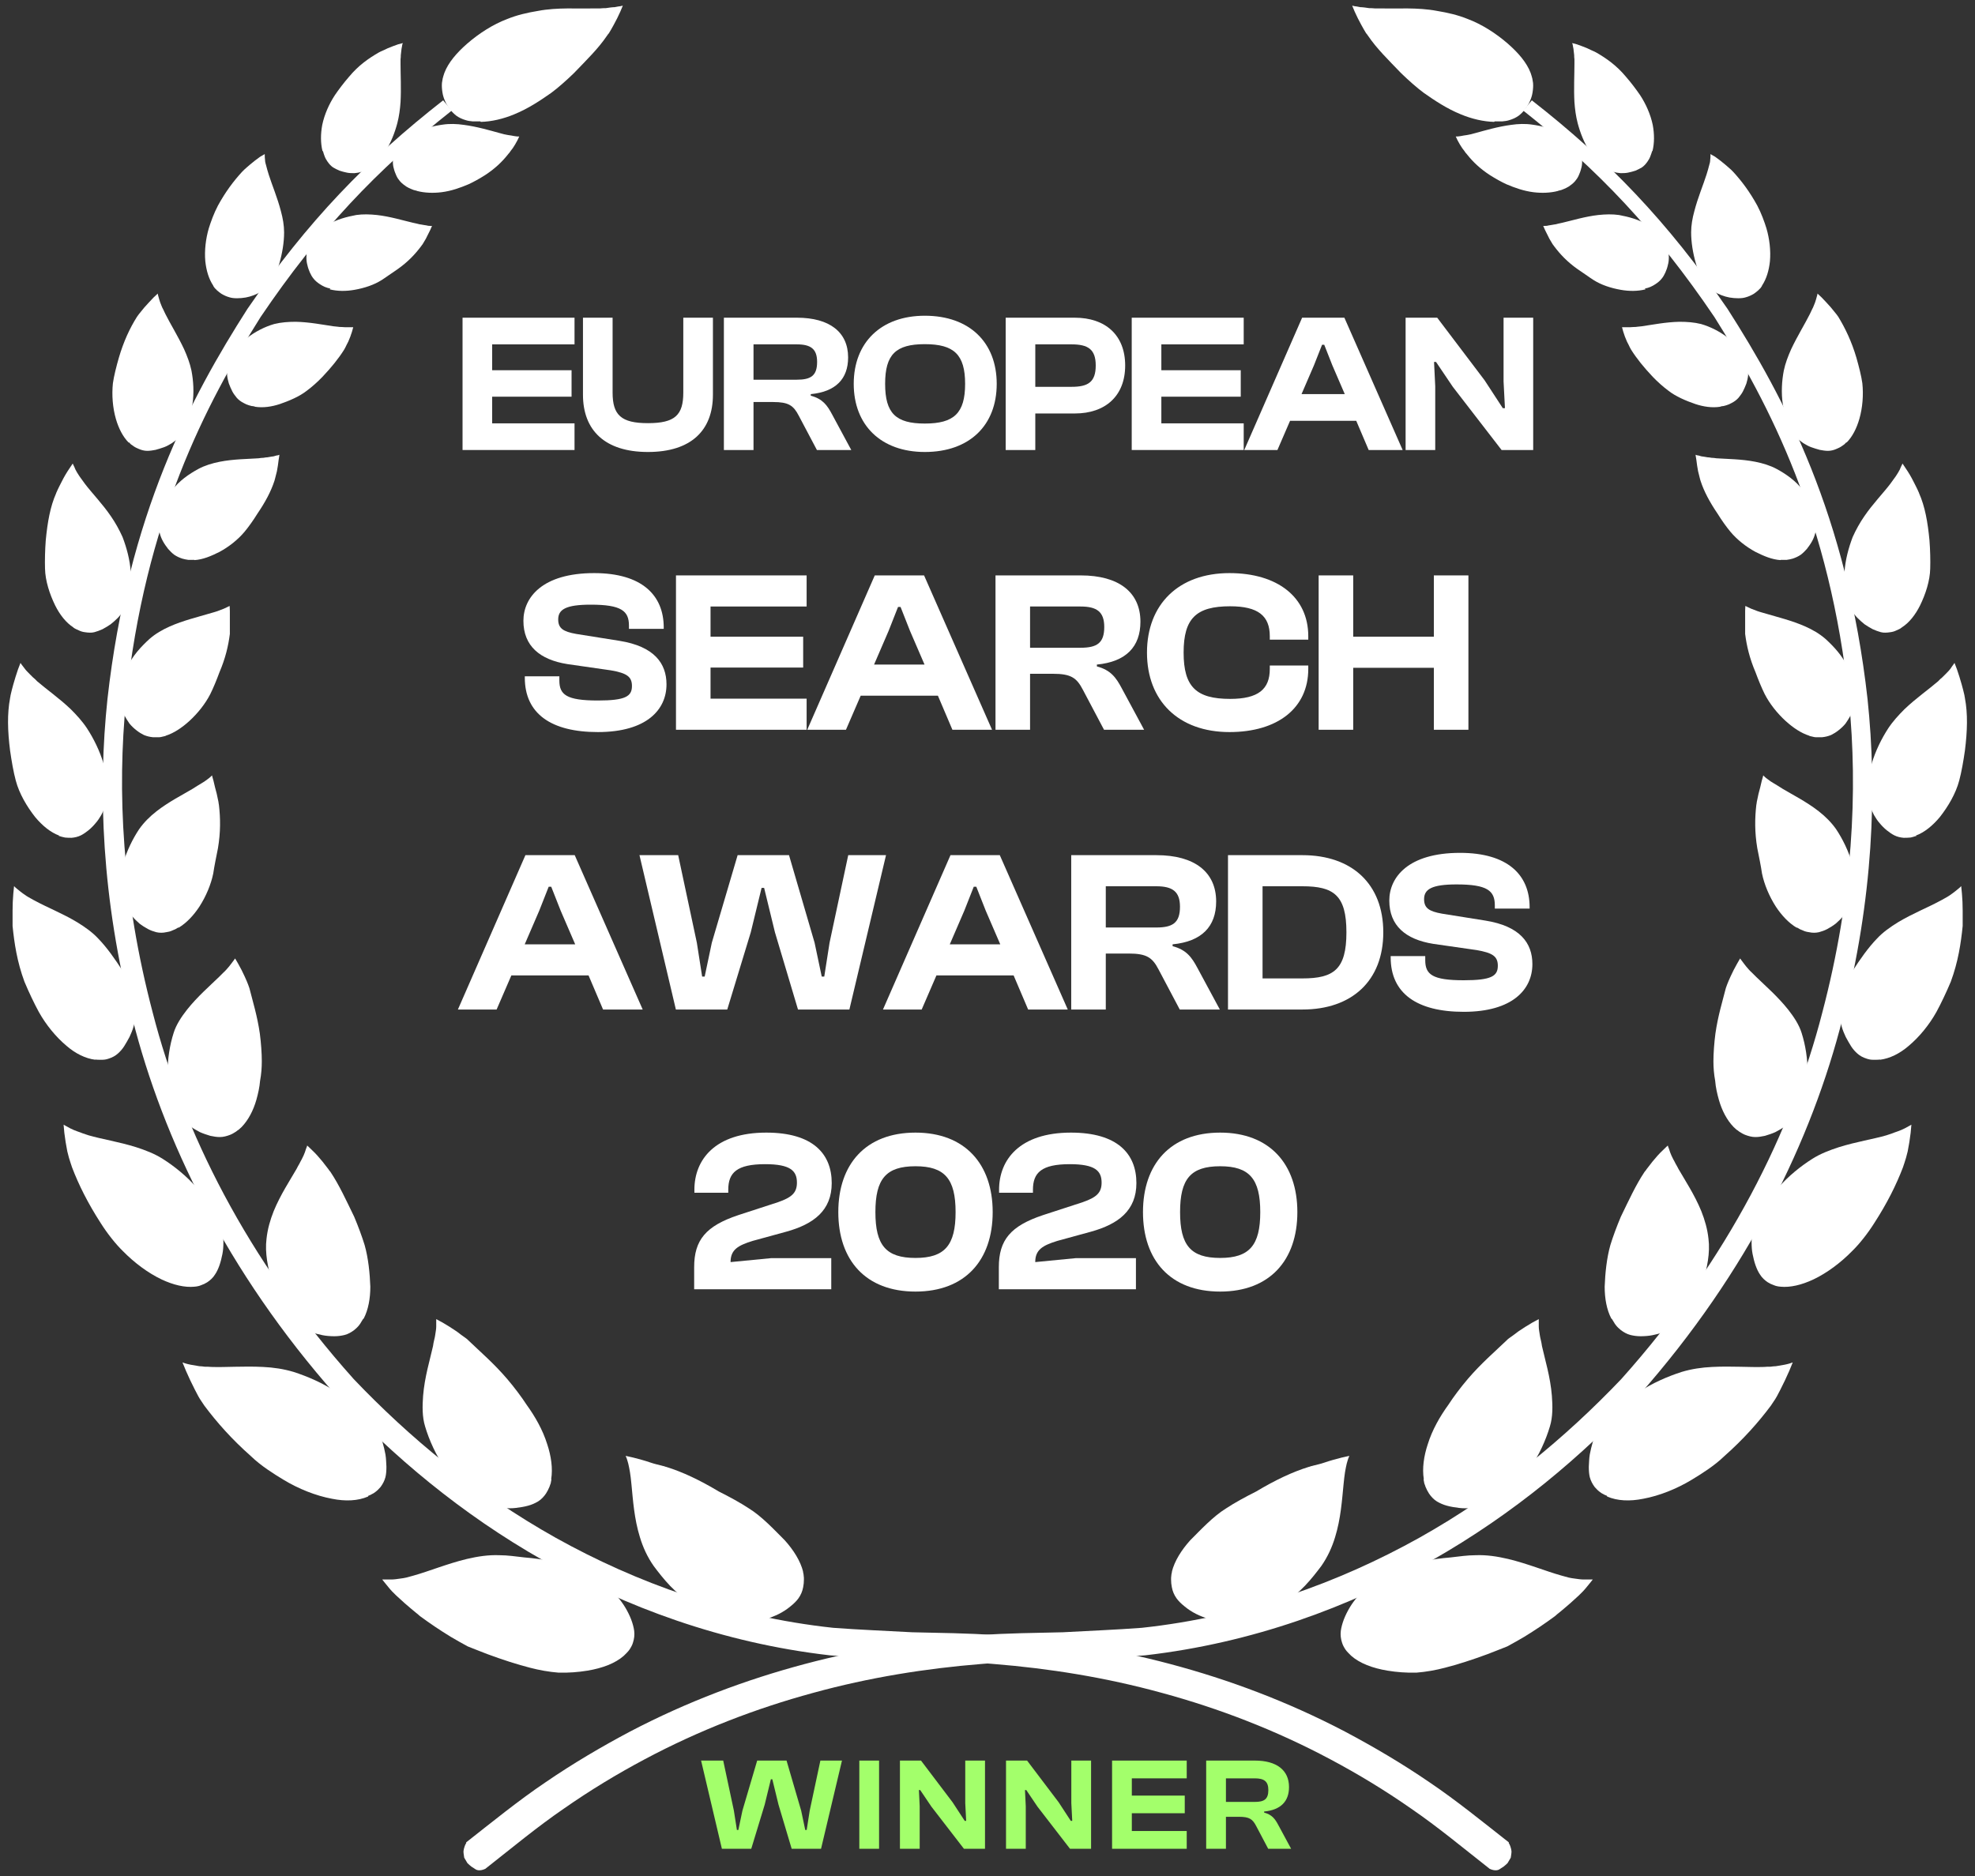<svg width="120" height="114" viewBox="0 0 120 114" fill="none" xmlns="http://www.w3.org/2000/svg">
<rect x="0" y="0" width="120" height="114" fill="#333333" stroke="none"/>
<g clip-path="url(#clip0_309_42238)">
<path d="M28.327 111.999C28.176 112.24 28.161 112.511 28.161 112.511C28.161 112.632 28.191 112.767 28.206 112.888C28.267 112.993 28.342 113.113 28.402 113.219C28.477 113.294 28.568 113.369 28.643 113.43L28.899 113.595C28.899 113.595 29.095 113.746 29.486 113.565C31.172 112.24 32.632 111.021 34.258 109.907C35.854 108.793 37.495 107.799 39.165 106.911C42.492 105.135 45.955 103.81 49.387 102.877C52.834 101.928 56.267 101.387 59.623 101.116C61.309 100.965 62.95 100.95 64.606 100.905C66.292 100.799 67.963 100.724 69.589 100.589C76.122 99.836 81.993 97.653 86.991 94.823C92.004 91.978 96.144 88.47 99.576 84.797C106.245 77.255 110.099 69.217 111.95 61.901C113.832 54.584 114.058 48.036 113.471 42.481C112.221 31.311 108.413 24.161 104.965 18.771C101.307 13.442 97.695 9.709 93.073 6.096C93.028 6.156 92.998 6.187 92.998 6.187C92.968 6.217 92.953 6.247 92.922 6.277C92.892 6.307 92.877 6.337 92.847 6.367C92.817 6.397 92.802 6.427 92.772 6.457C92.742 6.503 92.697 6.548 92.666 6.593C92.666 6.593 92.636 6.638 92.561 6.728C97.092 10.311 100.615 14.014 104.168 19.268C107.51 24.582 111.198 31.627 112.342 42.572C112.884 48.006 112.598 54.419 110.716 61.554C108.879 68.69 105.041 76.503 98.507 83.804C95.135 87.341 91.086 90.728 86.224 93.453C81.361 96.163 75.671 98.24 69.378 98.918C67.798 99.038 66.202 99.098 64.576 99.189C62.92 99.234 61.204 99.234 59.473 99.369C56.011 99.625 52.473 100.167 48.905 101.116C45.337 102.064 41.755 103.404 38.277 105.225C36.546 106.144 34.83 107.152 33.159 108.296C31.503 109.41 29.862 110.75 28.327 111.954V111.999Z" fill="white"/>
<path d="M90.785 7.406C90.138 7.391 89.415 7.225 88.738 6.939C87.925 6.608 87.172 6.111 86.51 5.645C86.103 5.344 85.591 4.892 85.14 4.455C84.327 3.612 83.65 2.95 83.138 2.197C83.138 2.197 83.123 2.167 83.093 2.137C83.078 2.107 83.047 2.062 83.002 2.017C82.927 1.896 82.822 1.716 82.716 1.52C82.566 1.249 82.43 0.978 82.31 0.707C82.219 0.496 82.159 0.346 82.159 0.346C82.159 0.346 82.204 0.346 82.295 0.376C82.37 0.376 82.49 0.406 82.656 0.436C82.806 0.436 82.987 0.466 83.198 0.496C83.303 0.496 83.409 0.496 83.529 0.511C83.68 0.511 83.815 0.511 83.966 0.511C84.869 0.541 86.118 0.436 87.308 0.662C87.955 0.767 88.602 0.918 89.189 1.159C90.032 1.475 90.905 2.032 91.628 2.664C92.245 3.206 92.757 3.793 92.998 4.425C93.043 4.546 93.073 4.666 93.103 4.772C93.118 4.862 93.133 4.952 93.148 5.042C93.163 5.238 93.148 5.419 93.118 5.615C93.088 5.81 93.028 5.991 92.953 6.156C92.877 6.337 92.757 6.518 92.652 6.653C92.531 6.804 92.411 6.924 92.275 7.03C92.11 7.15 91.914 7.24 91.703 7.301C91.568 7.346 91.432 7.361 91.282 7.376C91.207 7.376 91.131 7.376 91.056 7.376C90.981 7.376 90.89 7.376 90.815 7.376L90.785 7.406Z" fill="white"/>
<path d="M94.653 11.606C94.187 11.726 93.675 11.741 93.178 11.681C92.576 11.606 92.034 11.41 91.537 11.2C91.236 11.064 90.86 10.853 90.529 10.643C89.926 10.251 89.49 9.83 89.144 9.393C89.099 9.333 89.083 9.318 89.053 9.288C89.008 9.212 88.933 9.122 88.843 9.002C88.737 8.851 88.647 8.686 88.557 8.52C88.496 8.399 88.451 8.294 88.451 8.294C88.451 8.294 88.481 8.294 88.541 8.294C88.602 8.294 88.677 8.279 88.782 8.264C88.873 8.249 88.993 8.219 89.144 8.204C89.219 8.189 89.279 8.174 89.37 8.159C89.46 8.129 89.565 8.113 89.656 8.083C90.258 7.918 91.025 7.692 91.823 7.587C92.245 7.526 92.681 7.511 93.088 7.572C93.645 7.647 94.292 7.812 94.849 8.083C95.301 8.339 95.677 8.655 95.918 9.047C95.963 9.122 95.993 9.197 96.023 9.258C96.053 9.318 96.068 9.378 96.083 9.438C96.114 9.574 96.129 9.694 96.129 9.83C96.129 9.965 96.114 10.116 96.068 10.251C96.038 10.387 95.978 10.537 95.918 10.673C95.858 10.808 95.782 10.914 95.692 11.019C95.587 11.139 95.451 11.245 95.316 11.335C95.225 11.395 95.12 11.44 95.015 11.486C94.969 11.501 94.909 11.531 94.864 11.546C94.804 11.561 94.744 11.576 94.683 11.591L94.653 11.606Z" fill="white"/>
<path d="M99.983 17.582C99.516 17.703 98.989 17.703 98.478 17.612C97.875 17.507 97.288 17.311 96.837 17.025C96.551 16.845 96.189 16.574 95.843 16.348C95.226 15.911 94.789 15.445 94.428 14.963C94.383 14.903 94.368 14.873 94.338 14.842C94.293 14.767 94.217 14.647 94.142 14.511C94.052 14.331 93.961 14.15 93.871 13.969C93.811 13.834 93.766 13.728 93.766 13.728C93.766 13.728 93.796 13.728 93.856 13.728C93.916 13.728 93.991 13.728 94.097 13.698C94.187 13.683 94.308 13.668 94.458 13.638C94.518 13.638 94.594 13.608 94.669 13.593C94.759 13.578 94.85 13.548 94.94 13.533C95.527 13.397 96.31 13.156 97.108 13.066C97.529 13.021 97.966 13.006 98.372 13.066C98.929 13.171 99.606 13.337 100.118 13.683C100.57 13.969 100.961 14.331 101.187 14.767C101.232 14.842 101.262 14.933 101.293 15.008C101.323 15.068 101.338 15.143 101.353 15.204C101.383 15.354 101.398 15.49 101.398 15.64C101.398 15.791 101.383 15.956 101.338 16.107C101.308 16.258 101.247 16.423 101.187 16.559C101.127 16.694 101.052 16.829 100.961 16.935C100.856 17.07 100.72 17.176 100.585 17.266C100.495 17.326 100.389 17.387 100.284 17.432C100.224 17.447 100.179 17.477 100.118 17.492C100.058 17.507 99.998 17.522 99.938 17.537L99.983 17.582Z" fill="white"/>
<path d="M104.514 24.718C104.032 24.793 103.505 24.718 103.009 24.552C102.437 24.357 101.804 24.086 101.368 23.739C101.082 23.529 100.72 23.212 100.419 22.896C99.877 22.324 99.441 21.782 99.11 21.256C99.065 21.18 99.049 21.15 99.034 21.12C98.989 21.03 98.929 20.894 98.854 20.759C98.763 20.563 98.688 20.352 98.628 20.157C98.583 20.006 98.553 19.886 98.553 19.886C98.553 19.886 98.583 19.886 98.643 19.886C98.703 19.886 98.778 19.886 98.884 19.886C98.989 19.886 99.11 19.886 99.26 19.871C99.335 19.871 99.411 19.871 99.486 19.855C99.576 19.855 99.682 19.825 99.772 19.825C100.389 19.735 101.217 19.57 102.045 19.554C102.497 19.554 102.933 19.585 103.355 19.69C103.927 19.855 104.529 20.157 105.056 20.578C105.493 20.924 105.869 21.361 106.08 21.843C106.125 21.933 106.155 22.023 106.17 22.114C106.185 22.189 106.2 22.264 106.215 22.324C106.23 22.49 106.215 22.655 106.215 22.806C106.2 22.972 106.155 23.152 106.11 23.303C106.05 23.468 105.974 23.634 105.899 23.785C105.824 23.935 105.718 24.055 105.628 24.176C105.508 24.311 105.357 24.417 105.207 24.492C105.101 24.552 104.996 24.598 104.89 24.628C104.83 24.643 104.785 24.658 104.725 24.673C104.665 24.673 104.604 24.688 104.544 24.703L104.514 24.718Z" fill="white"/>
<path d="M108.187 34.036C107.675 34.006 107.178 33.795 106.666 33.539C106.079 33.223 105.537 32.787 105.146 32.32C104.905 32.034 104.604 31.612 104.363 31.221C103.882 30.514 103.535 29.866 103.325 29.219C103.294 29.128 103.294 29.098 103.279 29.053C103.249 28.948 103.219 28.797 103.174 28.632C103.129 28.406 103.099 28.18 103.069 27.939C103.038 27.774 103.023 27.638 103.023 27.638C103.023 27.638 103.054 27.638 103.114 27.668C103.174 27.668 103.264 27.698 103.37 27.729C103.475 27.744 103.595 27.759 103.746 27.789C103.821 27.789 103.897 27.804 103.987 27.819C104.092 27.819 104.183 27.834 104.288 27.849C104.935 27.894 105.808 27.894 106.651 28.06C107.103 28.15 107.555 28.285 107.946 28.496C108.503 28.797 109.12 29.219 109.542 29.791C109.918 30.258 110.204 30.799 110.325 31.357C110.34 31.462 110.355 31.567 110.37 31.657C110.37 31.733 110.37 31.823 110.37 31.898C110.37 32.064 110.34 32.245 110.294 32.395C110.249 32.576 110.189 32.726 110.099 32.892C110.008 33.057 109.888 33.223 109.783 33.359C109.662 33.494 109.542 33.614 109.421 33.705C109.271 33.81 109.105 33.886 108.925 33.946C108.804 33.976 108.699 34.006 108.563 34.021C108.503 34.021 108.443 34.021 108.383 34.021C108.322 34.021 108.247 34.021 108.187 34.021V34.036Z" fill="white"/>
<path d="M109.933 44.709C109.421 44.544 108.955 44.227 108.503 43.821C107.976 43.339 107.525 42.767 107.223 42.18C107.043 41.819 106.832 41.307 106.666 40.855C106.305 40.012 106.125 39.245 106.034 38.522C106.034 38.432 106.034 38.387 106.034 38.342C106.034 38.221 106.034 38.056 106.034 37.875C106.034 37.634 106.034 37.393 106.034 37.137C106.034 36.956 106.049 36.821 106.049 36.821C106.049 36.821 106.079 36.836 106.14 36.866C106.2 36.896 106.275 36.926 106.395 36.987C106.501 37.032 106.621 37.077 106.787 37.137C106.862 37.167 106.937 37.182 107.028 37.212C107.133 37.243 107.238 37.273 107.344 37.303C107.991 37.498 108.879 37.709 109.692 38.071C110.129 38.266 110.55 38.507 110.912 38.823C111.393 39.26 111.965 39.862 112.266 40.554C112.537 41.142 112.718 41.774 112.703 42.391C112.703 42.511 112.703 42.617 112.673 42.722C112.673 42.812 112.643 42.888 112.628 42.978C112.583 43.159 112.522 43.324 112.432 43.49C112.342 43.656 112.236 43.821 112.131 43.972C112.011 44.122 111.845 44.273 111.709 44.378C111.559 44.498 111.408 44.589 111.258 44.664C111.077 44.739 110.881 44.785 110.701 44.8C110.58 44.8 110.445 44.8 110.324 44.8C110.264 44.8 110.204 44.785 110.144 44.769C110.084 44.754 110.008 44.739 109.948 44.724L109.933 44.709Z" fill="white"/>
<path d="M109.166 56.376C108.684 56.09 108.248 55.623 107.901 55.096C107.495 54.464 107.194 53.741 107.058 53.079C106.998 52.657 106.878 52.07 106.772 51.544C106.607 50.565 106.622 49.707 106.712 48.924C106.727 48.819 106.742 48.774 106.742 48.728C106.772 48.608 106.802 48.427 106.848 48.232C106.923 47.976 106.983 47.705 107.043 47.449C107.104 47.253 107.134 47.118 107.134 47.118C107.134 47.118 107.164 47.148 107.209 47.193C107.254 47.238 107.329 47.298 107.435 47.374C107.525 47.449 107.645 47.524 107.796 47.614C107.871 47.66 107.947 47.705 108.022 47.75C108.112 47.81 108.218 47.87 108.308 47.931C108.91 48.292 109.753 48.713 110.506 49.3C110.912 49.617 111.273 49.978 111.559 50.384C111.951 50.971 112.327 51.724 112.553 52.537C112.764 53.23 112.704 53.937 112.553 54.584C112.523 54.705 112.478 54.825 112.433 54.931C112.402 55.021 112.357 55.111 112.312 55.187C112.222 55.367 112.101 55.533 111.981 55.683C111.845 55.849 111.695 55.984 111.544 56.12C111.394 56.24 111.198 56.361 111.033 56.451C110.867 56.541 110.686 56.602 110.521 56.647C110.325 56.692 110.114 56.692 109.919 56.647C109.798 56.632 109.663 56.602 109.542 56.541C109.482 56.511 109.422 56.496 109.362 56.466C109.301 56.436 109.241 56.391 109.181 56.361L109.166 56.376Z" fill="white"/>
<path d="M105.327 68.479C104.92 68.058 104.619 67.47 104.439 66.838C104.333 66.462 104.243 66.07 104.213 65.679C104.138 65.272 104.107 64.881 104.107 64.49C104.107 64.008 104.153 63.376 104.228 62.804C104.378 61.75 104.649 60.877 104.86 60.049C104.89 59.944 104.92 59.898 104.935 59.838C104.981 59.718 105.056 59.537 105.146 59.341C105.267 59.07 105.402 58.815 105.538 58.574C105.643 58.378 105.733 58.242 105.733 58.242C105.733 58.242 105.748 58.273 105.793 58.333C105.839 58.393 105.899 58.468 105.974 58.574C106.049 58.679 106.14 58.784 106.26 58.92C106.32 58.98 106.381 59.055 106.456 59.116C106.546 59.206 106.621 59.281 106.712 59.371C107.254 59.898 108.021 60.561 108.654 61.359C108.985 61.78 109.316 62.277 109.467 62.774C109.692 63.481 109.843 64.354 109.828 65.257C109.813 66.01 109.662 66.778 109.346 67.44C109.286 67.561 109.226 67.681 109.135 67.772C109.075 67.847 109 67.937 108.94 68.012C108.789 68.178 108.624 68.313 108.443 68.449C108.262 68.584 108.067 68.69 107.871 68.795C107.675 68.885 107.434 68.961 107.239 69.021C107.028 69.066 106.847 69.096 106.652 69.096C106.441 69.096 106.23 69.036 106.034 68.961C105.914 68.916 105.793 68.84 105.673 68.765C105.613 68.72 105.568 68.675 105.507 68.645C105.447 68.599 105.402 68.539 105.342 68.494L105.327 68.479Z" fill="white"/>
<path d="M97.906 80.131C97.619 79.589 97.499 78.896 97.499 78.189C97.529 77.376 97.62 76.458 97.845 75.66C97.996 75.163 98.237 74.516 98.478 73.944C98.974 72.92 99.396 72.002 99.908 71.234C99.908 71.234 99.923 71.204 99.953 71.174C99.983 71.144 100.013 71.099 100.043 71.053C100.133 70.933 100.269 70.767 100.404 70.587C100.6 70.346 100.811 70.105 101.037 69.894C101.202 69.729 101.338 69.608 101.338 69.608C101.338 69.608 101.338 69.653 101.368 69.713C101.398 69.774 101.428 69.879 101.473 70.015C101.518 70.135 101.579 70.286 101.669 70.451C101.714 70.526 101.759 70.617 101.804 70.707C101.865 70.812 101.925 70.918 101.985 71.038C102.376 71.716 102.964 72.604 103.37 73.597C103.581 74.124 103.746 74.696 103.807 75.283C103.912 76.126 103.731 77.045 103.445 77.978C103.189 78.761 102.813 79.529 102.286 80.131C102.196 80.236 102.09 80.341 101.985 80.432C101.91 80.507 101.804 80.567 101.714 80.627C101.503 80.748 101.293 80.868 101.082 80.944C100.856 81.034 100.615 81.094 100.389 81.139C100.164 81.184 99.893 81.2 99.682 81.2C99.456 81.2 99.245 81.169 99.065 81.124C98.839 81.064 98.658 80.959 98.478 80.823C98.372 80.733 98.267 80.643 98.176 80.522C98.131 80.462 98.086 80.402 98.056 80.341C98.011 80.281 97.981 80.206 97.936 80.146L97.906 80.131Z" fill="white"/>
<path d="M86.51 89.885C86.404 89.238 86.51 88.485 86.75 87.763C87.021 86.89 87.488 86.077 88 85.369C88.301 84.903 88.752 84.3 89.189 83.789C90.002 82.84 90.815 82.148 91.537 81.455C91.537 81.455 91.568 81.425 91.598 81.395C91.628 81.365 91.673 81.335 91.733 81.29C91.869 81.199 92.049 81.064 92.245 80.913C92.531 80.718 92.817 80.537 93.103 80.371C93.329 80.251 93.495 80.161 93.495 80.161C93.495 80.161 93.495 80.206 93.495 80.281C93.495 80.356 93.495 80.462 93.495 80.612C93.495 80.748 93.525 80.913 93.555 81.109C93.57 81.199 93.585 81.305 93.615 81.41C93.645 81.546 93.675 81.666 93.69 81.802C93.871 82.614 94.202 83.683 94.292 84.827C94.338 85.43 94.353 86.092 94.172 86.679C93.931 87.492 93.51 88.455 92.892 89.328C92.365 90.051 91.763 90.789 90.95 91.165C90.8 91.24 90.664 91.3 90.514 91.361C90.393 91.406 90.288 91.451 90.168 91.481C89.912 91.556 89.656 91.602 89.415 91.632C89.144 91.662 88.888 91.662 88.647 91.632C88.391 91.602 88.12 91.556 87.909 91.496C87.684 91.436 87.488 91.346 87.307 91.24C87.112 91.12 86.946 90.939 86.826 90.758C86.75 90.638 86.675 90.503 86.615 90.352C86.585 90.277 86.57 90.201 86.54 90.141C86.525 90.066 86.51 89.976 86.495 89.9L86.51 89.885Z" fill="white"/>
<path d="M71.2 95.516C71.365 94.853 71.787 94.191 72.313 93.604C72.961 92.957 73.713 92.144 74.496 91.662C74.993 91.331 75.686 90.954 76.318 90.638C77.477 89.946 78.516 89.449 79.539 89.133C79.539 89.133 79.584 89.133 79.63 89.103C79.675 89.103 79.735 89.073 79.81 89.058C79.976 89.012 80.217 88.967 80.473 88.877C80.819 88.757 81.165 88.666 81.511 88.576C81.782 88.516 81.978 88.471 81.978 88.471C81.978 88.471 81.978 88.516 81.933 88.591C81.903 88.666 81.873 88.787 81.827 88.937C81.797 89.088 81.752 89.253 81.722 89.464C81.707 89.569 81.692 89.675 81.677 89.795C81.662 89.931 81.647 90.081 81.632 90.217C81.541 91.135 81.466 92.294 81.12 93.408C80.939 94.01 80.668 94.612 80.277 95.169C79.72 95.907 78.967 96.871 77.959 97.412C77.131 97.924 76.182 98.316 75.219 98.481C75.038 98.511 74.873 98.526 74.707 98.541C74.572 98.541 74.436 98.541 74.3 98.541C74.014 98.541 73.728 98.451 73.473 98.391C73.187 98.301 72.916 98.195 72.675 98.075C72.434 97.954 72.178 97.789 71.982 97.623C71.772 97.458 71.606 97.292 71.486 97.126C71.335 96.916 71.245 96.69 71.2 96.449C71.169 96.298 71.154 96.148 71.154 95.982C71.154 95.907 71.154 95.832 71.169 95.741C71.169 95.666 71.2 95.576 71.215 95.486L71.2 95.516Z" fill="white"/>
<path d="M100.404 9.182C100.524 8.701 100.524 8.144 100.419 7.587C100.283 6.939 99.997 6.307 99.651 5.78C99.425 5.449 99.109 5.027 98.793 4.666C98.221 3.974 97.589 3.537 96.987 3.191C96.911 3.146 96.866 3.131 96.836 3.116C96.731 3.071 96.595 3.01 96.445 2.935C96.234 2.845 96.023 2.769 95.812 2.694C95.647 2.649 95.526 2.619 95.526 2.619C95.526 2.619 95.526 2.649 95.556 2.709C95.556 2.769 95.587 2.86 95.602 2.965C95.617 3.071 95.632 3.206 95.647 3.357C95.647 3.432 95.647 3.507 95.662 3.597C95.662 3.703 95.662 3.808 95.662 3.898C95.662 4.546 95.617 5.389 95.662 6.202C95.692 6.638 95.752 7.075 95.858 7.481C96.008 8.053 96.249 8.686 96.595 9.212C96.881 9.664 97.227 10.04 97.649 10.266C97.724 10.296 97.799 10.341 97.875 10.387C97.935 10.417 97.995 10.432 98.055 10.447C98.191 10.492 98.326 10.507 98.462 10.522C98.612 10.522 98.763 10.522 98.913 10.492C99.064 10.462 99.23 10.417 99.365 10.372C99.501 10.311 99.636 10.251 99.757 10.176C99.892 10.086 100.012 9.95 100.103 9.815C100.163 9.724 100.223 9.634 100.268 9.514C100.283 9.453 100.313 9.408 100.329 9.348L100.389 9.167L100.404 9.182Z" fill="white"/>
<path d="M107.058 17.356C107.329 16.95 107.48 16.438 107.54 15.881C107.6 15.219 107.51 14.496 107.329 13.879C107.209 13.488 107.013 12.946 106.772 12.494C106.321 11.666 105.824 11.004 105.312 10.447C105.237 10.371 105.207 10.341 105.177 10.311C105.086 10.236 104.966 10.116 104.815 9.995C104.62 9.829 104.424 9.679 104.213 9.528C104.048 9.438 103.927 9.363 103.927 9.363C103.927 9.363 103.927 9.393 103.927 9.453C103.927 9.513 103.927 9.604 103.912 9.709C103.912 9.814 103.882 9.95 103.837 10.085C103.822 10.161 103.792 10.236 103.777 10.311C103.746 10.402 103.716 10.507 103.686 10.612C103.491 11.229 103.159 12.012 102.949 12.825C102.828 13.262 102.753 13.698 102.753 14.12C102.753 14.722 102.858 15.369 103.039 16.002C103.189 16.543 103.43 17.04 103.792 17.417C103.852 17.492 103.927 17.552 104.002 17.612C104.063 17.657 104.123 17.703 104.183 17.733C104.319 17.823 104.454 17.883 104.605 17.943C104.77 18.004 104.921 18.049 105.086 18.079C105.252 18.109 105.448 18.124 105.613 18.124C105.779 18.124 105.944 18.109 106.08 18.064C106.245 18.019 106.411 17.943 106.562 17.853C106.652 17.793 106.742 17.718 106.832 17.642C106.878 17.597 106.908 17.552 106.953 17.522C106.983 17.477 107.028 17.432 107.058 17.371V17.356Z" fill="white"/>
<path d="M112.192 26.901C112.553 26.539 112.809 26.027 112.974 25.455C113.17 24.778 113.23 23.995 113.155 23.288C113.095 22.851 112.944 22.264 112.794 21.737C112.508 20.759 112.116 19.946 111.695 19.253C111.635 19.163 111.604 19.133 111.574 19.088C111.484 18.982 111.379 18.847 111.243 18.681C111.063 18.47 110.867 18.275 110.686 18.079C110.536 17.944 110.43 17.838 110.43 17.838C110.43 17.838 110.43 17.868 110.415 17.928C110.4 17.989 110.37 18.079 110.34 18.199C110.31 18.305 110.265 18.44 110.204 18.576C110.174 18.651 110.144 18.726 110.099 18.802C110.054 18.892 110.009 18.997 109.964 19.088C109.663 19.69 109.211 20.412 108.835 21.21C108.639 21.647 108.473 22.083 108.383 22.52C108.263 23.137 108.217 23.875 108.323 24.567C108.413 25.139 108.564 25.711 108.85 26.193C108.895 26.283 108.955 26.359 109.03 26.434C109.075 26.494 109.136 26.554 109.181 26.614C109.301 26.735 109.437 26.84 109.572 26.931C109.723 27.021 109.873 27.111 110.039 27.172C110.204 27.232 110.4 27.292 110.566 27.337C110.731 27.367 110.897 27.397 111.063 27.397C111.243 27.397 111.424 27.352 111.589 27.277C111.695 27.232 111.8 27.186 111.906 27.111L112.056 27.006C112.056 27.006 112.146 26.916 112.192 26.87V26.901Z" fill="white"/>
<path d="M115.548 38.131C116 37.845 116.376 37.363 116.662 36.791C116.993 36.113 117.264 35.3 117.279 34.548C117.294 34.066 117.279 33.419 117.234 32.832C117.129 31.733 116.963 30.784 116.602 29.971C116.602 29.971 116.602 29.941 116.572 29.896C116.557 29.866 116.542 29.821 116.512 29.761C116.451 29.625 116.361 29.46 116.256 29.249C116.12 28.978 115.97 28.722 115.804 28.481C115.684 28.3 115.593 28.165 115.593 28.165C115.593 28.165 115.593 28.195 115.548 28.27C115.518 28.331 115.473 28.421 115.428 28.541C115.367 28.647 115.307 28.767 115.202 28.918C115.157 28.978 115.112 29.053 115.051 29.128C114.991 29.219 114.916 29.309 114.856 29.399C114.434 29.956 113.787 30.619 113.275 31.372C113.004 31.763 112.763 32.199 112.567 32.636C112.327 33.268 112.116 34.021 112.071 34.774C112.011 35.406 112.116 36.023 112.297 36.61C112.327 36.716 112.372 36.821 112.417 36.911C112.447 36.986 112.492 37.062 112.537 37.137C112.628 37.288 112.748 37.438 112.869 37.559C113.004 37.694 113.14 37.815 113.29 37.935C113.441 38.04 113.621 38.146 113.787 38.236C113.952 38.311 114.118 38.371 114.284 38.417C114.464 38.462 114.66 38.447 114.856 38.417C114.976 38.402 115.097 38.371 115.217 38.311C115.277 38.281 115.322 38.266 115.383 38.236C115.443 38.206 115.503 38.176 115.548 38.131Z" fill="white"/>
<path d="M116.406 50.776C116.933 50.58 117.43 50.173 117.867 49.647C118.363 49.014 118.83 48.232 119.041 47.434C119.176 46.937 119.297 46.245 119.387 45.612C119.537 44.423 119.568 43.369 119.387 42.421C119.387 42.421 119.387 42.376 119.372 42.346C119.372 42.3 119.357 42.255 119.342 42.18C119.312 42.029 119.251 41.819 119.191 41.593C119.101 41.277 119.011 40.976 118.905 40.675C118.815 40.449 118.755 40.283 118.755 40.283C118.755 40.283 118.74 40.313 118.694 40.373C118.649 40.434 118.589 40.509 118.514 40.629C118.439 40.735 118.333 40.84 118.213 40.961C118.153 41.021 118.092 41.081 118.017 41.156C117.927 41.232 117.836 41.307 117.761 41.397C117.204 41.879 116.406 42.436 115.714 43.098C115.353 43.459 115.006 43.836 114.72 44.272C114.329 44.875 113.953 45.627 113.727 46.395C113.516 47.057 113.501 47.735 113.516 48.382C113.516 48.503 113.546 48.623 113.561 48.728C113.576 48.819 113.606 48.909 113.636 48.999C113.697 49.18 113.772 49.361 113.862 49.526C113.968 49.707 114.073 49.872 114.208 50.023C114.329 50.173 114.494 50.339 114.645 50.459C114.796 50.58 114.946 50.685 115.097 50.761C115.277 50.851 115.473 50.896 115.669 50.911C115.789 50.911 115.925 50.911 116.06 50.896C116.12 50.896 116.18 50.866 116.256 50.851C116.316 50.836 116.391 50.806 116.451 50.791L116.406 50.776Z" fill="white"/>
<path d="M114.223 64.399C114.825 64.324 115.428 64.023 115.97 63.556C116.617 63.014 117.219 62.277 117.656 61.494C117.927 60.997 118.258 60.305 118.529 59.657C118.98 58.438 119.146 57.309 119.251 56.27C119.251 56.27 119.251 56.225 119.251 56.18C119.251 56.135 119.251 56.075 119.251 55.999C119.251 55.834 119.251 55.593 119.251 55.337C119.251 54.991 119.236 54.63 119.206 54.298C119.176 54.042 119.161 53.847 119.161 53.847C119.161 53.847 119.131 53.877 119.071 53.937C119.01 53.982 118.935 54.057 118.815 54.148C118.709 54.238 118.574 54.328 118.423 54.434C118.348 54.479 118.258 54.539 118.167 54.584C118.062 54.645 117.957 54.705 117.836 54.765C117.144 55.141 116.195 55.518 115.322 56.044C114.856 56.331 114.404 56.647 114.043 57.038C113.516 57.58 113.019 58.288 112.537 59.04C112.161 59.688 111.875 60.38 111.785 61.072C111.785 61.208 111.77 61.328 111.77 61.464C111.77 61.569 111.77 61.66 111.785 61.765C111.8 61.976 111.845 62.187 111.905 62.397C111.965 62.608 112.056 62.819 112.146 63.014C112.251 63.21 112.372 63.421 112.477 63.587C112.582 63.752 112.718 63.903 112.853 64.023C113.004 64.159 113.2 64.264 113.395 64.324C113.516 64.369 113.651 64.399 113.787 64.399C113.862 64.399 113.922 64.399 113.997 64.399C114.073 64.399 114.148 64.399 114.223 64.384V64.399Z" fill="white"/>
<path d="M108.172 78.189C108.774 78.249 109.467 78.083 110.174 77.752C111.002 77.361 111.845 76.728 112.523 76.036C112.974 75.599 113.486 74.952 113.892 74.305C114.66 73.116 115.217 72.002 115.624 70.933C115.624 70.933 115.639 70.888 115.654 70.842C115.669 70.797 115.684 70.737 115.714 70.662C115.774 70.481 115.849 70.24 115.91 69.969C115.985 69.593 116.045 69.217 116.09 68.84C116.12 68.554 116.135 68.344 116.135 68.344C116.135 68.344 116.09 68.374 116.03 68.404C115.955 68.449 115.864 68.494 115.729 68.569C115.609 68.629 115.443 68.705 115.262 68.765C115.172 68.795 115.082 68.825 114.976 68.87C114.856 68.916 114.735 68.946 114.615 68.991C113.847 69.217 112.778 69.382 111.725 69.713C111.168 69.894 110.611 70.105 110.114 70.421C109.421 70.858 108.669 71.46 108.052 72.167C107.54 72.769 106.983 73.386 106.697 74.109C106.637 74.245 106.591 74.365 106.561 74.501C106.531 74.606 106.501 74.711 106.486 74.817C106.441 75.042 106.426 75.268 106.426 75.494C106.426 75.735 106.441 75.976 106.486 76.202C106.531 76.427 106.591 76.683 106.667 76.894C106.742 77.105 106.832 77.3 106.938 77.451C107.058 77.647 107.224 77.797 107.404 77.918C107.525 77.993 107.645 78.053 107.781 78.098C107.841 78.129 107.916 78.144 107.976 78.159C108.052 78.174 108.127 78.189 108.202 78.189H108.172Z" fill="white"/>
<path d="M97.649 90.939C98.266 91.21 99.034 91.24 99.847 91.075C100.825 90.894 101.879 90.473 102.798 89.916C103.37 89.569 104.167 89.073 104.77 88.486C105.929 87.462 106.847 86.423 107.6 85.415C107.6 85.415 107.63 85.369 107.66 85.324C107.69 85.279 107.735 85.219 107.78 85.144C107.901 84.978 108.036 84.722 108.172 84.451C108.367 84.075 108.548 83.683 108.714 83.307C108.834 83.021 108.924 82.795 108.924 82.795C108.924 82.795 108.879 82.795 108.789 82.84C108.699 82.87 108.578 82.9 108.428 82.931C108.277 82.961 108.096 82.991 107.901 83.021C107.795 83.021 107.69 83.036 107.585 83.051C107.449 83.051 107.314 83.051 107.178 83.066C106.32 83.096 105.221 83.006 104.032 83.066C103.4 83.096 102.782 83.187 102.18 83.367C101.337 83.638 100.389 84.045 99.531 84.617C98.778 85.068 98.04 85.58 97.514 86.257C97.423 86.378 97.333 86.498 97.243 86.634C97.183 86.739 97.122 86.845 97.062 86.935C96.942 87.161 96.851 87.402 96.776 87.627C96.701 87.883 96.641 88.139 96.595 88.38C96.55 88.636 96.55 88.922 96.535 89.133C96.535 89.359 96.55 89.584 96.595 89.765C96.656 89.991 96.761 90.187 96.896 90.367C96.987 90.473 97.092 90.578 97.213 90.668C97.273 90.713 97.333 90.759 97.408 90.789C97.484 90.834 97.544 90.864 97.634 90.894L97.649 90.939Z" fill="white"/>
<path d="M82.099 100.619C82.611 101.071 83.394 101.372 84.312 101.522C84.854 101.612 85.456 101.658 86.058 101.643C86.645 101.597 87.232 101.492 87.804 101.342C88.527 101.161 89.505 100.845 90.394 100.514C90.8 100.363 91.191 100.197 91.583 100.047C91.944 99.851 92.29 99.656 92.621 99.46C93.284 99.053 93.886 98.647 94.458 98.225C94.458 98.225 94.503 98.195 94.548 98.15C94.594 98.105 94.654 98.06 94.729 98C94.91 97.849 95.15 97.653 95.406 97.427C95.753 97.111 96.114 96.81 96.4 96.449C96.626 96.178 96.776 95.982 96.776 95.982C96.776 95.982 96.731 95.982 96.626 95.982C96.535 95.982 96.4 95.982 96.219 95.982C96.054 95.982 95.858 95.952 95.647 95.922C95.542 95.907 95.421 95.892 95.301 95.862C95.15 95.817 95.015 95.787 94.865 95.742C93.946 95.486 92.817 95.019 91.628 94.733C90.981 94.582 90.318 94.477 89.641 94.507C89.159 94.507 88.662 94.582 88.12 94.643C87.563 94.688 87.006 94.763 86.449 94.883C85.516 95.094 84.598 95.425 83.815 95.952C83.68 96.043 83.544 96.148 83.394 96.238C83.288 96.314 83.183 96.389 83.077 96.464C82.867 96.645 82.671 96.825 82.49 97.021C82.31 97.232 82.144 97.458 82.009 97.683C81.873 97.909 81.738 98.18 81.647 98.421C81.557 98.662 81.497 98.888 81.467 99.099C81.436 99.354 81.467 99.595 81.542 99.821C81.587 99.972 81.662 100.107 81.753 100.243C81.798 100.303 81.843 100.363 81.903 100.423C81.963 100.483 82.024 100.544 82.084 100.604L82.099 100.619Z" fill="white"/>
<path d="M91.673 111.999C91.823 112.24 91.838 112.511 91.838 112.511C91.838 112.632 91.808 112.767 91.793 112.888C91.733 112.993 91.658 113.113 91.597 113.219C91.522 113.294 91.432 113.369 91.357 113.43L91.101 113.595C91.101 113.595 90.905 113.746 90.514 113.565C88.828 112.24 87.367 111.021 85.742 109.907C84.146 108.793 82.505 107.799 80.834 106.911C77.507 105.135 74.045 103.81 70.613 102.877C67.165 101.928 63.733 101.387 60.376 101.116C58.69 100.965 57.049 100.95 55.393 100.905C53.707 100.799 52.036 100.724 50.41 100.589C43.877 99.836 38.006 97.653 33.008 94.823C27.995 91.978 23.856 88.47 20.423 84.797C13.755 77.255 9.901 69.217 8.049 61.901C6.167 54.584 5.942 48.036 6.529 42.481C7.778 31.311 11.587 24.161 15.034 18.771C18.692 13.442 22.305 9.709 26.927 6.096C26.972 6.156 27.002 6.187 27.002 6.187C27.032 6.217 27.047 6.247 27.077 6.277C27.107 6.307 27.122 6.337 27.152 6.367C27.183 6.397 27.198 6.427 27.228 6.457C27.258 6.503 27.303 6.548 27.333 6.593C27.333 6.593 27.363 6.638 27.438 6.728C22.907 10.311 19.385 14.014 15.832 19.268C12.49 24.582 8.802 31.627 7.658 42.572C7.116 48.006 7.402 54.419 9.284 61.554C11.12 68.69 14.959 76.503 21.492 83.804C24.864 87.341 28.914 90.728 33.776 93.453C38.638 96.163 44.329 98.24 50.621 98.918C52.202 99.038 53.797 99.098 55.423 99.189C57.079 99.234 58.795 99.234 60.527 99.369C63.989 99.625 67.527 100.167 71.094 101.116C74.662 102.064 78.245 103.404 81.722 105.225C83.453 106.144 85.17 107.152 86.841 108.296C88.496 109.41 90.137 110.75 91.673 111.954V111.999Z" fill="white"/>
<path d="M29.215 7.406C29.862 7.391 30.585 7.225 31.262 6.939C32.075 6.608 32.828 6.111 33.49 5.645C33.897 5.344 34.409 4.892 34.86 4.455C35.673 3.612 36.35 2.95 36.862 2.197C36.862 2.197 36.877 2.167 36.907 2.137C36.923 2.107 36.953 2.062 36.998 2.017C37.073 1.896 37.178 1.716 37.284 1.52C37.434 1.249 37.57 0.978 37.69 0.707C37.781 0.496 37.841 0.346 37.841 0.346C37.841 0.346 37.796 0.346 37.705 0.376C37.63 0.376 37.51 0.406 37.344 0.436C37.194 0.436 37.013 0.466 36.802 0.496C36.697 0.496 36.591 0.496 36.471 0.511C36.32 0.511 36.185 0.511 36.034 0.511C35.131 0.541 33.882 0.436 32.693 0.662C32.045 0.767 31.398 0.918 30.811 1.159C29.968 1.475 29.095 2.032 28.372 2.664C27.755 3.206 27.243 3.793 27.002 4.425C26.957 4.546 26.927 4.666 26.897 4.772C26.882 4.862 26.867 4.952 26.852 5.042C26.837 5.238 26.852 5.419 26.882 5.615C26.912 5.81 26.972 5.991 27.047 6.156C27.123 6.337 27.243 6.518 27.348 6.653C27.469 6.804 27.589 6.924 27.725 7.03C27.89 7.15 28.086 7.24 28.297 7.301C28.432 7.346 28.568 7.361 28.718 7.376C28.794 7.376 28.869 7.376 28.944 7.376C29.019 7.376 29.11 7.376 29.185 7.376L29.215 7.406Z" fill="white"/>
<path d="M25.346 11.606C25.813 11.726 26.325 11.741 26.822 11.681C27.424 11.606 27.966 11.41 28.462 11.2C28.764 11.064 29.14 10.853 29.471 10.643C30.073 10.251 30.51 9.83 30.856 9.393C30.901 9.333 30.916 9.318 30.946 9.288C30.991 9.212 31.067 9.122 31.157 9.002C31.262 8.851 31.353 8.686 31.443 8.52C31.503 8.399 31.549 8.294 31.549 8.294C31.549 8.294 31.518 8.294 31.458 8.294C31.398 8.294 31.323 8.279 31.217 8.264C31.127 8.249 31.007 8.219 30.856 8.204C30.781 8.189 30.721 8.174 30.63 8.159C30.54 8.129 30.434 8.113 30.344 8.083C29.742 7.918 28.974 7.692 28.177 7.587C27.755 7.526 27.318 7.511 26.912 7.572C26.355 7.647 25.708 7.812 25.151 8.083C24.699 8.339 24.323 8.655 24.082 9.047C24.037 9.122 24.007 9.197 23.977 9.258C23.946 9.318 23.931 9.378 23.916 9.438C23.886 9.574 23.871 9.694 23.871 9.83C23.871 9.965 23.886 10.116 23.931 10.251C23.961 10.387 24.022 10.537 24.082 10.673C24.142 10.808 24.217 10.914 24.308 11.019C24.413 11.139 24.549 11.245 24.684 11.335C24.774 11.395 24.88 11.44 24.985 11.486C25.03 11.501 25.09 11.531 25.136 11.546C25.196 11.561 25.256 11.576 25.316 11.591L25.346 11.606Z" fill="white"/>
<path d="M20.032 17.582C20.499 17.703 21.026 17.703 21.538 17.612C22.14 17.507 22.727 17.311 23.178 17.025C23.465 16.845 23.826 16.574 24.172 16.348C24.789 15.911 25.226 15.445 25.587 14.963C25.632 14.903 25.647 14.873 25.677 14.842C25.723 14.767 25.798 14.647 25.873 14.511C25.963 14.331 26.054 14.15 26.144 13.969C26.204 13.834 26.249 13.728 26.249 13.728C26.249 13.728 26.219 13.728 26.159 13.728C26.099 13.728 26.024 13.728 25.918 13.698C25.828 13.683 25.707 13.668 25.557 13.638C25.497 13.638 25.422 13.608 25.346 13.593C25.256 13.578 25.166 13.548 25.075 13.533C24.488 13.397 23.705 13.156 22.907 13.066C22.486 13.021 22.049 13.006 21.643 13.066C21.086 13.171 20.409 13.337 19.897 13.683C19.445 13.969 19.054 14.331 18.828 14.767C18.783 14.842 18.753 14.933 18.723 15.008C18.692 15.068 18.677 15.143 18.662 15.204C18.632 15.354 18.617 15.49 18.617 15.64C18.617 15.791 18.632 15.956 18.677 16.107C18.707 16.258 18.768 16.423 18.828 16.559C18.888 16.694 18.963 16.829 19.054 16.935C19.159 17.07 19.295 17.176 19.43 17.266C19.52 17.326 19.626 17.387 19.731 17.432C19.791 17.447 19.837 17.477 19.897 17.492C19.957 17.507 20.017 17.522 20.077 17.537L20.032 17.582Z" fill="white"/>
<path d="M15.501 24.718C15.982 24.793 16.509 24.718 17.006 24.552C17.578 24.357 18.21 24.086 18.647 23.739C18.933 23.529 19.294 23.212 19.595 22.896C20.137 22.324 20.574 21.782 20.905 21.256C20.95 21.18 20.965 21.15 20.98 21.12C21.026 21.03 21.086 20.894 21.161 20.759C21.251 20.563 21.326 20.352 21.387 20.157C21.432 20.006 21.462 19.886 21.462 19.886C21.462 19.886 21.432 19.886 21.372 19.886C21.311 19.886 21.236 19.886 21.131 19.886C21.026 19.886 20.905 19.886 20.755 19.871C20.679 19.871 20.604 19.871 20.529 19.855C20.438 19.855 20.333 19.825 20.243 19.825C19.625 19.735 18.797 19.57 17.97 19.554C17.518 19.554 17.081 19.585 16.66 19.69C16.088 19.855 15.486 20.157 14.959 20.578C14.522 20.924 14.146 21.361 13.935 21.843C13.89 21.933 13.86 22.023 13.845 22.114C13.83 22.189 13.815 22.264 13.8 22.324C13.785 22.49 13.8 22.655 13.8 22.806C13.815 22.972 13.86 23.152 13.905 23.303C13.965 23.468 14.04 23.634 14.116 23.785C14.191 23.935 14.296 24.055 14.387 24.176C14.507 24.311 14.658 24.417 14.808 24.492C14.914 24.552 15.019 24.598 15.124 24.628C15.185 24.643 15.23 24.658 15.29 24.673C15.35 24.673 15.41 24.688 15.471 24.703L15.501 24.718Z" fill="white"/>
<path d="M11.813 34.036C12.325 34.006 12.821 33.795 13.333 33.539C13.92 33.223 14.462 32.787 14.854 32.32C15.094 32.034 15.396 31.612 15.636 31.221C16.118 30.514 16.464 29.866 16.675 29.219C16.705 29.128 16.705 29.098 16.72 29.053C16.75 28.948 16.78 28.797 16.826 28.632C16.871 28.406 16.901 28.18 16.931 27.939C16.961 27.774 16.976 27.638 16.976 27.638C16.976 27.638 16.946 27.638 16.886 27.668C16.826 27.668 16.735 27.698 16.63 27.729C16.524 27.744 16.404 27.759 16.253 27.789C16.178 27.789 16.103 27.804 16.013 27.819C15.907 27.819 15.817 27.834 15.712 27.849C15.064 27.894 14.191 27.894 13.348 28.06C12.896 28.15 12.445 28.285 12.053 28.496C11.496 28.797 10.879 29.219 10.458 29.791C10.082 30.258 9.795 30.799 9.675 31.357C9.66 31.462 9.645 31.567 9.63 31.657C9.63 31.733 9.63 31.823 9.63 31.898C9.63 32.064 9.66 32.245 9.705 32.395C9.75 32.576 9.811 32.726 9.901 32.892C9.991 33.057 10.112 33.223 10.217 33.359C10.337 33.494 10.458 33.614 10.578 33.705C10.729 33.81 10.894 33.886 11.075 33.946C11.195 33.976 11.301 34.006 11.436 34.021C11.496 34.021 11.557 34.021 11.617 34.021C11.677 34.021 11.752 34.021 11.813 34.021V34.036Z" fill="white"/>
<path d="M10.067 44.709C10.579 44.544 11.045 44.227 11.497 43.821C12.024 43.339 12.475 42.767 12.776 42.18C12.957 41.819 13.168 41.307 13.333 40.855C13.695 40.012 13.875 39.245 13.966 38.522C13.966 38.432 13.966 38.387 13.966 38.342C13.966 38.221 13.966 38.056 13.966 37.875C13.966 37.634 13.966 37.393 13.966 37.137C13.966 36.956 13.95 36.821 13.95 36.821C13.95 36.821 13.92 36.836 13.86 36.866C13.8 36.896 13.725 36.926 13.604 36.987C13.499 37.032 13.379 37.077 13.213 37.137C13.138 37.167 13.062 37.182 12.972 37.212C12.867 37.243 12.761 37.273 12.656 37.303C12.009 37.498 11.12 37.709 10.307 38.071C9.871 38.266 9.449 38.507 9.088 38.823C8.606 39.26 8.034 39.862 7.733 40.554C7.462 41.142 7.282 41.774 7.297 42.391C7.297 42.511 7.297 42.617 7.327 42.722C7.327 42.812 7.357 42.888 7.372 42.978C7.417 43.159 7.477 43.324 7.568 43.49C7.658 43.656 7.763 43.821 7.869 43.972C7.989 44.122 8.155 44.273 8.29 44.378C8.441 44.498 8.591 44.589 8.742 44.664C8.923 44.739 9.118 44.785 9.299 44.8C9.419 44.8 9.555 44.8 9.675 44.8C9.735 44.8 9.796 44.785 9.856 44.769C9.916 44.754 9.991 44.739 10.052 44.724L10.067 44.709Z" fill="white"/>
<path d="M10.85 56.376C11.331 56.09 11.768 55.623 12.114 55.096C12.521 54.464 12.822 53.741 12.957 53.079C13.017 52.657 13.138 52.07 13.243 51.544C13.409 50.565 13.394 49.707 13.303 48.924C13.288 48.819 13.273 48.774 13.273 48.728C13.243 48.608 13.213 48.427 13.168 48.232C13.093 47.976 13.033 47.705 12.972 47.449C12.912 47.253 12.882 47.118 12.882 47.118C12.882 47.118 12.852 47.148 12.807 47.193C12.761 47.238 12.686 47.298 12.581 47.374C12.491 47.449 12.37 47.524 12.22 47.614C12.144 47.66 12.069 47.705 11.994 47.75C11.903 47.81 11.798 47.87 11.708 47.931C11.106 48.292 10.263 48.713 9.51 49.3C9.103 49.617 8.742 49.978 8.456 50.384C8.065 50.971 7.688 51.724 7.463 52.537C7.252 53.23 7.312 53.937 7.463 54.584C7.493 54.705 7.538 54.825 7.583 54.931C7.613 55.021 7.658 55.111 7.703 55.187C7.794 55.367 7.914 55.533 8.035 55.683C8.17 55.849 8.321 55.984 8.471 56.12C8.622 56.24 8.817 56.361 8.983 56.451C9.149 56.541 9.329 56.602 9.495 56.647C9.691 56.692 9.901 56.692 10.097 56.647C10.217 56.632 10.353 56.602 10.473 56.541C10.534 56.511 10.594 56.496 10.654 56.466C10.714 56.436 10.774 56.391 10.835 56.361L10.85 56.376Z" fill="white"/>
<path d="M14.688 68.479C15.094 68.058 15.395 67.47 15.576 66.838C15.681 66.462 15.771 66.07 15.802 65.679C15.877 65.272 15.907 64.881 15.907 64.49C15.907 64.008 15.862 63.376 15.787 62.804C15.636 61.75 15.365 60.877 15.154 60.049C15.124 59.944 15.094 59.898 15.079 59.838C15.034 59.718 14.959 59.537 14.868 59.341C14.748 59.07 14.612 58.815 14.477 58.574C14.371 58.378 14.281 58.242 14.281 58.242C14.281 58.242 14.266 58.273 14.221 58.333C14.176 58.393 14.116 58.468 14.04 58.574C13.965 58.679 13.875 58.784 13.754 58.92C13.694 58.98 13.634 59.055 13.559 59.116C13.468 59.206 13.393 59.281 13.303 59.371C12.761 59.898 11.993 60.561 11.361 61.359C11.03 61.78 10.698 62.277 10.548 62.774C10.322 63.481 10.171 64.354 10.187 65.257C10.202 66.01 10.352 66.778 10.668 67.44C10.729 67.561 10.789 67.681 10.879 67.772C10.939 67.847 11.014 67.937 11.075 68.012C11.225 68.178 11.391 68.313 11.572 68.449C11.752 68.584 11.948 68.69 12.144 68.795C12.339 68.885 12.58 68.961 12.776 69.021C12.987 69.066 13.167 69.096 13.363 69.096C13.574 69.096 13.784 69.036 13.98 68.961C14.101 68.916 14.221 68.84 14.341 68.765C14.402 68.72 14.447 68.675 14.507 68.645C14.567 68.599 14.612 68.539 14.673 68.494L14.688 68.479Z" fill="white"/>
<path d="M22.095 80.131C22.381 79.589 22.501 78.896 22.501 78.189C22.471 77.376 22.381 76.458 22.155 75.66C22.004 75.163 21.763 74.516 21.523 73.944C21.026 72.92 20.604 72.002 20.092 71.234C20.092 71.234 20.077 71.204 20.047 71.174C20.017 71.144 19.987 71.099 19.957 71.053C19.867 70.933 19.731 70.767 19.596 70.587C19.4 70.346 19.189 70.105 18.963 69.894C18.798 69.729 18.662 69.608 18.662 69.608C18.662 69.608 18.662 69.653 18.632 69.713C18.602 69.774 18.572 69.879 18.527 70.015C18.482 70.135 18.421 70.286 18.331 70.451C18.286 70.526 18.241 70.617 18.196 70.707C18.135 70.812 18.075 70.918 18.015 71.038C17.624 71.716 17.037 72.604 16.63 73.597C16.419 74.124 16.254 74.696 16.193 75.283C16.088 76.126 16.269 77.045 16.555 77.978C16.811 78.761 17.187 79.529 17.714 80.131C17.804 80.236 17.91 80.341 18.015 80.432C18.09 80.507 18.196 80.567 18.286 80.627C18.497 80.748 18.707 80.868 18.918 80.944C19.144 81.034 19.385 81.094 19.611 81.139C19.837 81.184 20.107 81.2 20.318 81.2C20.544 81.2 20.755 81.169 20.935 81.124C21.161 81.064 21.342 80.959 21.523 80.823C21.628 80.733 21.733 80.643 21.824 80.522C21.869 80.462 21.914 80.402 21.944 80.341C21.989 80.281 22.019 80.206 22.064 80.146L22.095 80.131Z" fill="white"/>
<path d="M33.49 89.885C33.595 89.238 33.49 88.485 33.249 87.763C32.978 86.89 32.511 86.077 32 85.369C31.698 84.903 31.247 84.3 30.81 83.789C29.997 82.84 29.184 82.148 28.462 81.455C28.462 81.455 28.432 81.425 28.402 81.395C28.372 81.365 28.326 81.335 28.266 81.29C28.131 81.199 27.95 81.064 27.754 80.913C27.468 80.718 27.182 80.537 26.896 80.371C26.671 80.251 26.505 80.161 26.505 80.161C26.505 80.161 26.505 80.206 26.505 80.281C26.505 80.356 26.505 80.462 26.505 80.612C26.505 80.748 26.475 80.913 26.445 81.109C26.43 81.199 26.415 81.305 26.384 81.41C26.354 81.546 26.324 81.666 26.309 81.802C26.129 82.614 25.797 83.683 25.707 84.827C25.662 85.43 25.647 86.092 25.828 86.679C26.068 87.492 26.49 88.455 27.107 89.328C27.634 90.051 28.236 90.789 29.049 91.165C29.2 91.24 29.335 91.3 29.486 91.361C29.606 91.406 29.711 91.451 29.832 91.481C30.088 91.556 30.344 91.602 30.584 91.632C30.855 91.662 31.111 91.662 31.352 91.632C31.608 91.602 31.879 91.556 32.09 91.496C32.316 91.436 32.511 91.346 32.692 91.24C32.888 91.12 33.053 90.939 33.174 90.758C33.249 90.638 33.324 90.503 33.385 90.352C33.415 90.277 33.43 90.201 33.46 90.141C33.475 90.066 33.49 89.976 33.505 89.9L33.49 89.885Z" fill="white"/>
<path d="M48.8 95.516C48.634 94.853 48.213 94.191 47.686 93.604C47.039 92.957 46.286 92.144 45.503 91.662C45.006 91.331 44.314 90.954 43.682 90.638C42.523 89.946 41.484 89.449 40.46 89.133C40.46 89.133 40.415 89.133 40.37 89.103C40.325 89.103 40.264 89.073 40.189 89.058C40.024 89.012 39.783 88.967 39.527 88.877C39.181 88.757 38.834 88.666 38.488 88.576C38.217 88.516 38.022 88.471 38.022 88.471C38.022 88.471 38.022 88.516 38.067 88.591C38.097 88.666 38.127 88.787 38.172 88.937C38.202 89.088 38.247 89.253 38.277 89.464C38.292 89.569 38.307 89.675 38.323 89.795C38.338 89.931 38.353 90.081 38.368 90.217C38.458 91.135 38.533 92.294 38.88 93.408C39.06 94.01 39.331 94.612 39.723 95.169C40.279 95.907 41.032 96.871 42.041 97.412C42.869 97.924 43.817 98.316 44.781 98.481C44.961 98.511 45.127 98.526 45.292 98.541C45.428 98.541 45.563 98.541 45.699 98.541C45.985 98.541 46.271 98.451 46.527 98.391C46.813 98.301 47.084 98.195 47.325 98.075C47.566 97.954 47.822 97.789 48.017 97.623C48.228 97.458 48.394 97.292 48.514 97.126C48.664 96.916 48.755 96.69 48.8 96.449C48.83 96.298 48.845 96.148 48.845 95.982C48.845 95.907 48.845 95.832 48.83 95.741C48.83 95.666 48.8 95.576 48.785 95.486L48.8 95.516Z" fill="white"/>
<path d="M19.595 9.182C19.475 8.701 19.475 8.144 19.58 7.587C19.716 6.939 20.002 6.307 20.348 5.78C20.574 5.449 20.89 5.027 21.206 4.666C21.778 3.974 22.41 3.537 23.012 3.191C23.088 3.146 23.133 3.131 23.163 3.116C23.268 3.071 23.404 3.01 23.554 2.935C23.765 2.845 23.976 2.769 24.187 2.694C24.352 2.649 24.473 2.619 24.473 2.619C24.473 2.619 24.473 2.649 24.442 2.709C24.442 2.769 24.412 2.86 24.397 2.965C24.382 3.071 24.367 3.206 24.352 3.357C24.352 3.432 24.352 3.507 24.337 3.597C24.337 3.703 24.337 3.808 24.337 3.898C24.337 4.546 24.382 5.389 24.337 6.202C24.307 6.638 24.247 7.075 24.142 7.481C23.991 8.053 23.75 8.686 23.404 9.212C23.118 9.664 22.772 10.04 22.35 10.266C22.275 10.296 22.2 10.341 22.124 10.387C22.064 10.417 22.004 10.432 21.944 10.447C21.808 10.492 21.673 10.507 21.537 10.522C21.387 10.522 21.236 10.522 21.086 10.492C20.935 10.462 20.769 10.417 20.634 10.372C20.498 10.311 20.363 10.251 20.242 10.176C20.107 10.086 19.987 9.95 19.896 9.815C19.836 9.724 19.776 9.634 19.731 9.514C19.716 9.453 19.686 9.408 19.671 9.348C19.655 9.288 19.64 9.227 19.61 9.167L19.595 9.182Z" fill="white"/>
<path d="M12.956 17.356C12.685 16.95 12.535 16.438 12.475 15.881C12.414 15.219 12.505 14.496 12.685 13.879C12.806 13.488 13.002 12.946 13.242 12.494C13.694 11.666 14.191 11.004 14.703 10.447C14.778 10.371 14.808 10.341 14.838 10.311C14.928 10.236 15.049 10.116 15.199 9.995C15.395 9.829 15.591 9.679 15.802 9.528C15.967 9.438 16.087 9.363 16.087 9.363C16.087 9.363 16.087 9.393 16.087 9.453C16.087 9.513 16.087 9.604 16.103 9.709C16.103 9.814 16.133 9.95 16.178 10.085C16.193 10.161 16.223 10.236 16.238 10.311C16.268 10.402 16.298 10.507 16.328 10.612C16.524 11.229 16.855 12.012 17.066 12.825C17.186 13.262 17.262 13.698 17.262 14.12C17.262 14.722 17.156 15.369 16.976 16.002C16.825 16.543 16.584 17.04 16.223 17.417C16.163 17.492 16.087 17.552 16.012 17.612C15.952 17.657 15.892 17.703 15.832 17.733C15.696 17.823 15.561 17.883 15.41 17.943C15.245 18.004 15.094 18.049 14.928 18.079C14.763 18.109 14.567 18.124 14.402 18.124C14.236 18.124 14.07 18.109 13.935 18.064C13.769 18.019 13.604 17.943 13.453 17.853C13.363 17.793 13.273 17.718 13.182 17.642C13.137 17.597 13.107 17.552 13.062 17.522C13.032 17.477 12.986 17.432 12.956 17.371V17.356Z" fill="white"/>
<path d="M7.824 26.901C7.463 26.539 7.207 26.027 7.041 25.455C6.845 24.778 6.785 23.995 6.86 23.288C6.921 22.851 7.071 22.264 7.222 21.737C7.508 20.759 7.884 19.946 8.321 19.253C8.381 19.163 8.411 19.133 8.441 19.088C8.531 18.982 8.637 18.847 8.772 18.681C8.953 18.47 9.149 18.275 9.329 18.079C9.48 17.944 9.585 17.838 9.585 17.838C9.585 17.838 9.585 17.868 9.6 17.928C9.615 17.989 9.645 18.079 9.676 18.199C9.706 18.305 9.751 18.44 9.811 18.576C9.841 18.651 9.871 18.726 9.916 18.802C9.962 18.892 10.007 18.997 10.052 19.088C10.353 19.69 10.805 20.412 11.181 21.21C11.377 21.647 11.542 22.083 11.633 22.52C11.753 23.137 11.798 23.875 11.693 24.567C11.602 25.139 11.452 25.711 11.166 26.193C11.121 26.283 11.06 26.359 10.985 26.434C10.94 26.494 10.88 26.554 10.835 26.614C10.714 26.735 10.579 26.84 10.443 26.931C10.293 27.021 10.142 27.111 9.977 27.172C9.811 27.232 9.615 27.292 9.45 27.337C9.284 27.367 9.119 27.397 8.953 27.397C8.772 27.397 8.592 27.352 8.426 27.277C8.321 27.232 8.215 27.186 8.11 27.111C8.065 27.081 8.02 27.036 7.959 27.006C7.914 26.961 7.869 26.916 7.824 26.87V26.901Z" fill="white"/>
<path d="M4.466 38.131C4.015 37.845 3.638 37.363 3.352 36.791C3.021 36.113 2.75 35.3 2.735 34.548C2.72 34.066 2.735 33.419 2.78 32.832C2.886 31.733 3.051 30.784 3.413 29.971C3.413 29.971 3.413 29.941 3.443 29.896C3.458 29.866 3.473 29.821 3.503 29.761C3.563 29.625 3.653 29.46 3.759 29.249C3.894 28.978 4.045 28.722 4.21 28.481C4.331 28.3 4.421 28.165 4.421 28.165C4.421 28.165 4.421 28.195 4.466 28.27C4.496 28.331 4.542 28.421 4.587 28.541C4.647 28.647 4.707 28.767 4.813 28.918C4.858 28.978 4.903 29.053 4.963 29.128C5.023 29.219 5.099 29.309 5.159 29.399C5.58 29.956 6.228 30.619 6.739 31.372C7.01 31.763 7.251 32.199 7.447 32.636C7.688 33.268 7.899 34.021 7.944 34.774C8.004 35.406 7.899 36.023 7.718 36.61C7.688 36.716 7.643 36.821 7.598 36.911C7.567 36.986 7.522 37.062 7.477 37.137C7.387 37.288 7.266 37.438 7.146 37.559C7.01 37.694 6.875 37.815 6.724 37.935C6.574 38.04 6.393 38.146 6.228 38.236C6.062 38.311 5.896 38.371 5.731 38.417C5.55 38.462 5.354 38.447 5.159 38.417C5.038 38.402 4.918 38.371 4.798 38.311C4.737 38.281 4.692 38.266 4.632 38.236C4.572 38.206 4.511 38.176 4.451 38.131H4.466Z" fill="white"/>
<path d="M3.593 50.776C3.066 50.58 2.57 50.173 2.133 49.647C1.636 49.014 1.17 48.232 0.959 47.434C0.823 46.937 0.703 46.245 0.613 45.612C0.462 44.423 0.432 43.369 0.613 42.421C0.613 42.421 0.613 42.376 0.628 42.346C0.628 42.3 0.643 42.255 0.658 42.18C0.688 42.029 0.748 41.819 0.808 41.593C0.899 41.277 0.989 40.976 1.094 40.675C1.185 40.449 1.245 40.283 1.245 40.283C1.245 40.283 1.26 40.313 1.305 40.373C1.35 40.434 1.411 40.509 1.501 40.629C1.576 40.735 1.682 40.84 1.802 40.961C1.862 41.021 1.922 41.081 1.998 41.156C2.088 41.232 2.178 41.307 2.254 41.397C2.811 41.879 3.608 42.436 4.301 43.098C4.662 43.459 5.008 43.836 5.294 44.272C5.686 44.875 6.062 45.627 6.288 46.395C6.499 47.057 6.514 47.735 6.499 48.382C6.499 48.503 6.469 48.623 6.454 48.728C6.439 48.819 6.408 48.909 6.378 48.999C6.318 49.18 6.243 49.361 6.153 49.526C6.047 49.707 5.942 49.872 5.806 50.023C5.686 50.173 5.52 50.339 5.37 50.459C5.219 50.58 5.069 50.685 4.918 50.761C4.737 50.851 4.542 50.896 4.346 50.911C4.226 50.911 4.09 50.911 3.955 50.896L3.759 50.851C3.759 50.851 3.623 50.806 3.563 50.791L3.593 50.776Z" fill="white"/>
<path d="M5.792 64.399C5.189 64.324 4.587 64.023 4.045 63.556C3.398 63.014 2.796 62.277 2.359 61.494C2.088 60.997 1.757 60.305 1.486 59.657C1.035 58.438 0.869 57.309 0.764 56.27C0.764 56.27 0.764 56.225 0.764 56.18C0.764 56.135 0.764 56.075 0.764 55.999C0.764 55.834 0.764 55.593 0.764 55.337C0.764 54.991 0.779 54.63 0.809 54.298C0.839 54.042 0.854 53.847 0.854 53.847C0.854 53.847 0.884 53.877 0.944 53.937C1.005 53.982 1.08 54.057 1.2 54.148C1.306 54.238 1.441 54.328 1.592 54.434C1.667 54.479 1.757 54.539 1.848 54.584C1.953 54.645 2.058 54.705 2.179 54.765C2.871 55.141 3.82 55.518 4.693 56.044C5.159 56.331 5.611 56.647 5.972 57.038C6.499 57.58 6.996 58.288 7.478 59.04C7.854 59.688 8.14 60.38 8.23 61.072C8.23 61.208 8.245 61.328 8.245 61.464C8.245 61.569 8.245 61.66 8.23 61.765C8.215 61.976 8.17 62.187 8.11 62.397C8.05 62.608 7.959 62.819 7.869 63.014C7.764 63.21 7.643 63.421 7.538 63.587C7.432 63.752 7.297 63.903 7.162 64.023C7.011 64.159 6.815 64.264 6.62 64.324C6.499 64.369 6.364 64.399 6.228 64.399C6.153 64.399 6.093 64.399 6.017 64.399C5.942 64.399 5.867 64.399 5.792 64.384V64.399Z" fill="white"/>
<path d="M11.828 78.189C11.226 78.249 10.533 78.083 9.826 77.752C8.998 77.361 8.155 76.728 7.477 76.036C7.026 75.599 6.514 74.952 6.107 74.305C5.34 73.116 4.783 72.002 4.376 70.933C4.376 70.933 4.361 70.888 4.346 70.842C4.331 70.797 4.316 70.737 4.286 70.662C4.226 70.481 4.15 70.24 4.09 69.969C4.015 69.593 3.955 69.217 3.909 68.84C3.879 68.554 3.864 68.344 3.864 68.344C3.864 68.344 3.909 68.374 3.97 68.404C4.045 68.449 4.135 68.494 4.271 68.569C4.391 68.629 4.557 68.705 4.737 68.765C4.828 68.795 4.918 68.825 5.023 68.87C5.144 68.916 5.264 68.946 5.385 68.991C6.152 69.217 7.221 69.382 8.275 69.713C8.832 69.894 9.389 70.105 9.886 70.421C10.578 70.858 11.331 71.46 11.948 72.167C12.46 72.769 13.017 73.386 13.303 74.109C13.363 74.245 13.408 74.365 13.438 74.501C13.469 74.606 13.499 74.711 13.514 74.817C13.559 75.042 13.574 75.268 13.574 75.494C13.574 75.735 13.559 75.976 13.514 76.202C13.469 76.427 13.408 76.683 13.333 76.894C13.258 77.105 13.168 77.3 13.062 77.451C12.942 77.647 12.776 77.797 12.595 77.918C12.475 77.993 12.355 78.053 12.219 78.098C12.159 78.129 12.084 78.144 12.023 78.159C11.948 78.174 11.873 78.189 11.798 78.189H11.828Z" fill="white"/>
<path d="M22.365 90.939C21.748 91.21 20.98 91.24 20.167 91.075C19.189 90.894 18.135 90.473 17.217 89.916C16.645 89.569 15.847 89.073 15.245 88.486C14.085 87.462 13.167 86.423 12.415 85.415C12.415 85.415 12.384 85.369 12.354 85.324C12.324 85.279 12.279 85.219 12.234 85.144C12.114 84.978 11.978 84.722 11.842 84.451C11.647 84.075 11.466 83.683 11.301 83.307C11.18 83.021 11.09 82.795 11.09 82.795C11.09 82.795 11.135 82.795 11.225 82.84C11.316 82.87 11.436 82.9 11.587 82.931C11.737 82.961 11.918 82.991 12.114 83.021C12.219 83.021 12.324 83.036 12.43 83.051C12.565 83.051 12.701 83.051 12.836 83.066C13.694 83.096 14.793 83.006 15.982 83.066C16.615 83.096 17.232 83.187 17.834 83.367C18.677 83.638 19.625 84.045 20.483 84.617C21.236 85.068 21.974 85.58 22.501 86.257C22.591 86.378 22.681 86.498 22.772 86.634C22.832 86.739 22.892 86.845 22.952 86.935C23.073 87.161 23.163 87.402 23.238 87.627C23.314 87.883 23.374 88.139 23.419 88.38C23.464 88.636 23.464 88.922 23.479 89.133C23.479 89.359 23.464 89.584 23.419 89.765C23.359 89.991 23.253 90.187 23.118 90.367C23.027 90.473 22.922 90.578 22.802 90.668C22.741 90.713 22.681 90.759 22.606 90.789C22.531 90.834 22.471 90.864 22.38 90.894L22.365 90.939Z" fill="white"/>
<path d="M37.901 100.619C37.389 101.071 36.606 101.372 35.688 101.522C35.146 101.612 34.544 101.658 33.942 101.643C33.355 101.597 32.768 101.492 32.196 101.342C31.473 101.161 30.495 100.845 29.606 100.514C29.2 100.363 28.809 100.197 28.417 100.047C28.056 99.851 27.71 99.656 27.378 99.46C26.716 99.053 26.114 98.647 25.542 98.225C25.542 98.225 25.497 98.195 25.452 98.15C25.406 98.105 25.346 98.06 25.271 98C25.09 97.849 24.849 97.653 24.593 97.427C24.247 97.111 23.886 96.81 23.6 96.449C23.374 96.178 23.224 95.982 23.224 95.982C23.224 95.982 23.269 95.982 23.374 95.982C23.465 95.982 23.6 95.982 23.781 95.982C23.946 95.982 24.142 95.952 24.353 95.922C24.458 95.907 24.578 95.892 24.699 95.862C24.849 95.817 24.985 95.787 25.136 95.742C26.054 95.486 27.183 95.019 28.372 94.733C29.019 94.582 29.682 94.477 30.359 94.507C30.841 94.507 31.338 94.582 31.88 94.643C32.437 94.688 32.993 94.763 33.55 94.883C34.484 95.094 35.402 95.425 36.185 95.952C36.32 96.043 36.456 96.148 36.606 96.238C36.712 96.314 36.817 96.389 36.923 96.464C37.133 96.645 37.329 96.825 37.51 97.021C37.69 97.232 37.856 97.458 37.991 97.683C38.127 97.909 38.262 98.18 38.353 98.421C38.443 98.662 38.503 98.888 38.533 99.099C38.563 99.354 38.533 99.595 38.458 99.821C38.413 99.972 38.338 100.107 38.247 100.243C38.202 100.303 38.157 100.363 38.097 100.423C38.036 100.483 37.976 100.544 37.916 100.604L37.901 100.619Z" fill="white"/>
<path d="M34.908 27.346V25.726H29.904V24.106H34.728V22.498H29.904V20.926H34.908V19.306H28.104V27.346H34.908Z" fill="white"/>
<path d="M39.369 27.466C41.997 27.466 43.317 26.146 43.317 23.986V19.306H41.517V23.854C41.517 25.222 41.013 25.714 39.369 25.714C37.737 25.714 37.221 25.222 37.221 23.854V19.306H35.421V23.986C35.421 26.146 36.753 27.466 39.369 27.466Z" fill="white"/>
<path d="M45.783 27.346V24.43H46.971C47.907 24.43 48.207 24.634 48.531 25.258L49.635 27.346H51.723L50.559 25.186C50.259 24.622 49.983 24.238 49.263 24.046V23.95C50.775 23.806 51.531 23.026 51.531 21.718C51.531 20.182 50.403 19.306 48.423 19.306H43.983V27.346H45.783ZM45.783 20.926H48.411C49.263 20.926 49.647 21.202 49.647 21.994C49.647 22.834 49.263 23.074 48.411 23.074H45.783V20.926Z" fill="white"/>
<path d="M56.192 27.466C58.916 27.466 60.56 25.834 60.56 23.326C60.56 20.818 58.916 19.186 56.192 19.186C53.528 19.186 51.872 20.818 51.872 23.326C51.872 25.834 53.528 27.466 56.192 27.466ZM56.192 25.738C54.428 25.738 53.78 25.114 53.78 23.326C53.78 21.538 54.428 20.914 56.192 20.914C57.956 20.914 58.64 21.538 58.64 23.326C58.64 25.114 57.956 25.738 56.192 25.738Z" fill="white"/>
<path d="M62.904 27.346V25.126H65.305C67.165 25.126 68.365 24.058 68.365 22.21C68.365 20.362 67.165 19.306 65.305 19.306H61.105V27.346H62.904ZM65.112 20.926C66.109 20.926 66.576 21.226 66.576 22.21C66.576 23.218 66.109 23.506 65.112 23.506H62.904V20.926H65.112Z" fill="white"/>
<path d="M75.567 27.346V25.726H70.563V24.106H75.387V22.498H70.563V20.926H75.567V19.306H68.763V27.346H75.567Z" fill="white"/>
<path d="M77.616 27.346L78.384 25.57H82.404L83.16 27.346H85.224L81.684 19.306H79.116L75.6 27.346H77.616ZM79.836 22.198L80.328 20.95H80.46L80.952 22.198L81.708 23.95H79.08L79.836 22.198Z" fill="white"/>
<path d="M87.204 27.346V23.47L87.132 21.994H87.252L88.272 23.506L91.236 27.346H93.156V19.306H91.356V23.182L91.44 24.802H91.308L90.204 23.11L87.324 19.306H85.404V27.346H87.204Z" fill="white"/>
<path d="M36.325 44.486C39.306 44.486 40.496 43.114 40.496 41.588C40.496 40.3 39.74 39.278 37.641 38.942L35.008 38.522C34.224 38.382 33.916 38.186 33.916 37.64C33.916 37.038 34.379 36.744 35.891 36.744C37.752 36.744 38.215 37.122 38.215 38.018V38.214H40.328V38.13C40.328 36.156 38.984 34.826 36.1 34.826C32.95 34.826 31.802 36.31 31.802 37.724C31.802 39.25 32.797 40.09 34.477 40.356L37.108 40.734C38.075 40.902 38.397 41.112 38.397 41.686C38.397 42.316 38.005 42.568 36.325 42.568C34.42 42.568 33.986 42.218 33.986 41.35V41.098H31.887V41.182C31.887 43.366 33.483 44.486 36.325 44.486Z" fill="white"/>
<path d="M49.01 44.346V42.456H43.172V40.566H48.8V38.69H43.172V36.856H49.01V34.966H41.072V44.346H49.01Z" fill="white"/>
<path d="M51.4 44.346L52.296 42.274H56.986L57.868 44.346H60.276L56.146 34.966H53.15L49.048 44.346H51.4ZM53.99 38.34L54.564 36.884H54.718L55.292 38.34L56.174 40.384H53.108L53.99 38.34Z" fill="white"/>
<path d="M62.586 44.346V40.944H63.972C65.064 40.944 65.414 41.182 65.792 41.91L67.08 44.346H69.516L68.158 41.826C67.808 41.168 67.486 40.72 66.646 40.496V40.384C68.41 40.216 69.292 39.306 69.292 37.78C69.292 35.988 67.976 34.966 65.666 34.966H60.486V44.346H62.586ZM62.586 36.856H65.652C66.646 36.856 67.094 37.178 67.094 38.102C67.094 39.082 66.646 39.362 65.652 39.362H62.586V36.856Z" fill="white"/>
<path d="M74.702 44.486C77.628 44.486 79.49 43.03 79.49 40.65V40.44H77.152V40.65C77.152 41.882 76.452 42.47 74.744 42.47C72.686 42.47 71.916 41.742 71.916 39.656C71.916 37.57 72.686 36.842 74.744 36.842C76.452 36.842 77.152 37.43 77.152 38.662V38.872H79.49V38.662C79.49 36.282 77.614 34.826 74.702 34.826C71.608 34.826 69.69 36.73 69.69 39.656C69.69 42.582 71.608 44.486 74.702 44.486Z" fill="white"/>
<path d="M82.22 44.346V40.58H87.12V44.346H89.22V34.966H87.12V38.69H82.22V34.966H80.12V44.346H82.22Z" fill="white"/>
<path d="M30.174 61.346L31.07 59.274H35.76L36.642 61.346H39.05L34.92 51.966H31.924L27.822 61.346H30.174ZM32.764 55.34L33.338 53.884H33.492L34.066 55.34L34.948 57.384H31.882L32.764 55.34Z" fill="white"/>
<path d="M44.188 61.346L45.616 56.656L46.274 53.954H46.428L47.086 56.656L48.486 61.346H51.608L53.834 51.966H51.538L50.404 57.286L50.082 59.344H49.928L49.494 57.286L47.94 51.966H44.818L43.25 57.286L42.816 59.344H42.662L42.34 57.286L41.206 51.966H38.854L41.066 61.346H44.188Z" fill="white"/>
<path d="M56.001 61.346L56.897 59.274H61.587L62.469 61.346H64.877L60.747 51.966H57.751L53.649 61.346H56.001ZM58.591 55.34L59.165 53.884H59.319L59.893 55.34L60.775 57.384H57.709L58.591 55.34Z" fill="white"/>
<path d="M67.187 61.346V57.944H68.573C69.665 57.944 70.015 58.182 70.393 58.91L71.681 61.346H74.117L72.759 58.826C72.409 58.168 72.087 57.72 71.247 57.496V57.384C73.011 57.216 73.893 56.306 73.893 54.78C73.893 52.988 72.577 51.966 70.267 51.966H65.087V61.346H67.187ZM67.187 53.856H70.253C71.247 53.856 71.695 54.178 71.695 55.102C71.695 56.082 71.247 56.362 70.253 56.362H67.187V53.856Z" fill="white"/>
<path d="M79.134 61.346C82.144 61.346 84.048 59.596 84.048 56.656C84.048 53.716 82.144 51.966 79.134 51.966H74.612V61.346H79.134ZM79.134 53.856C81.038 53.856 81.808 54.402 81.808 56.656C81.808 58.91 81.038 59.456 79.134 59.456H76.712V53.856H79.134Z" fill="white"/>
<path d="M88.935 61.486C91.917 61.486 93.107 60.114 93.107 58.588C93.107 57.3 92.351 56.278 90.251 55.942L87.619 55.522C86.835 55.382 86.527 55.186 86.527 54.64C86.527 54.038 86.989 53.744 88.501 53.744C90.363 53.744 90.825 54.122 90.825 55.018V55.214H92.939V55.13C92.939 53.156 91.595 51.826 88.711 51.826C85.561 51.826 84.413 53.31 84.413 54.724C84.413 56.25 85.407 57.09 87.087 57.356L89.719 57.734C90.685 57.902 91.007 58.112 91.007 58.686C91.007 59.316 90.615 59.568 88.935 59.568C87.031 59.568 86.597 59.218 86.597 58.35V58.098H84.497V58.182C84.497 60.366 86.093 61.486 88.935 61.486Z" fill="white"/>
<path d="M50.507 78.346V76.456H46.839L44.389 76.694C44.389 75.952 44.823 75.686 45.733 75.406L47.777 74.846C49.443 74.384 50.535 73.558 50.535 71.892C50.535 70.114 49.387 68.826 46.559 68.826C43.437 68.826 42.191 70.478 42.191 72.298V72.48H44.249V72.298C44.249 71.262 44.767 70.744 46.489 70.744C48.029 70.744 48.421 71.15 48.421 71.864C48.421 72.48 48.113 72.76 47.273 73.054L44.865 73.838C42.891 74.496 42.177 75.35 42.177 77.002V78.346H50.507Z" fill="white"/>
<path d="M55.625 78.486C58.635 78.486 60.315 76.582 60.315 73.656C60.315 70.744 58.635 68.826 55.625 68.826C52.601 68.826 50.935 70.744 50.935 73.656C50.935 76.582 52.601 78.486 55.625 78.486ZM55.625 76.442C53.833 76.442 53.189 75.672 53.189 73.656C53.189 71.64 53.833 70.87 55.625 70.87C57.403 70.87 58.061 71.64 58.061 73.656C58.061 75.672 57.403 76.442 55.625 76.442Z" fill="white"/>
<path d="M69.019 78.346V76.456H65.351L62.901 76.694C62.901 75.952 63.335 75.686 64.245 75.406L66.289 74.846C67.955 74.384 69.047 73.558 69.047 71.892C69.047 70.114 67.899 68.826 65.071 68.826C61.949 68.826 60.703 70.478 60.703 72.298V72.48H62.761V72.298C62.761 71.262 63.279 70.744 65.001 70.744C66.541 70.744 66.933 71.15 66.933 71.864C66.933 72.48 66.625 72.76 65.785 73.054L63.377 73.838C61.403 74.496 60.689 75.35 60.689 77.002V78.346H69.019Z" fill="white"/>
<path d="M74.137 78.486C77.147 78.486 78.827 76.582 78.827 73.656C78.827 70.744 77.147 68.826 74.137 68.826C71.113 68.826 69.447 70.744 69.447 73.656C69.447 76.582 71.113 78.486 74.137 78.486ZM74.137 76.442C72.345 76.442 71.701 75.672 71.701 73.656C71.701 71.64 72.345 70.87 74.137 70.87C75.915 70.87 76.573 71.64 76.573 73.656C76.573 75.672 75.915 76.442 74.137 76.442Z" fill="white"/>
<path d="M45.646 112.346L46.462 109.666L46.838 108.122H46.926L47.302 109.666L48.102 112.346H49.886L51.158 106.986H49.846L49.198 110.026L49.014 111.202H48.926L48.678 110.026L47.79 106.986H46.006L45.11 110.026L44.862 111.202H44.774L44.59 110.026L43.942 106.986H42.598L43.862 112.346H45.646Z" fill="#A3FF6B"/>
<path d="M53.412 112.346V106.986H52.212V112.346H53.412Z" fill="#A3FF6B"/>
<path d="M55.88 112.346V109.762L55.832 108.778H55.912L56.592 109.786L58.568 112.346H59.848V106.986H58.648V109.57L58.704 110.65H58.616L57.88 109.522L55.96 106.986H54.68V112.346H55.88Z" fill="#A3FF6B"/>
<path d="M62.325 112.346V109.762L62.277 108.778H62.357L63.037 109.786L65.013 112.346H66.293V106.986H65.093V109.57L65.149 110.65H65.061L64.325 109.522L62.405 106.986H61.125V112.346H62.325Z" fill="#A3FF6B"/>
<path d="M72.105 112.346V111.266H68.769V110.186H71.985V109.114H68.769V108.066H72.105V106.986H67.569V112.346H72.105Z" fill="#A3FF6B"/>
<path d="M74.487 112.346V110.402H75.279C75.903 110.402 76.103 110.538 76.32 110.954L77.055 112.346H78.448L77.671 110.906C77.472 110.53 77.287 110.274 76.808 110.146V110.082C77.816 109.986 78.32 109.466 78.32 108.594C78.32 107.57 77.567 106.986 76.248 106.986H73.287V112.346H74.487ZM74.487 108.066H76.24C76.808 108.066 77.064 108.25 77.064 108.778C77.064 109.338 76.808 109.498 76.24 109.498H74.487V108.066Z" fill="#A3FF6B"/>
</g>
<defs>
<clipPath id="clip0_309_42238">
<rect width="120" height="114" fill="white"/>
</clipPath>
</defs>
</svg>
